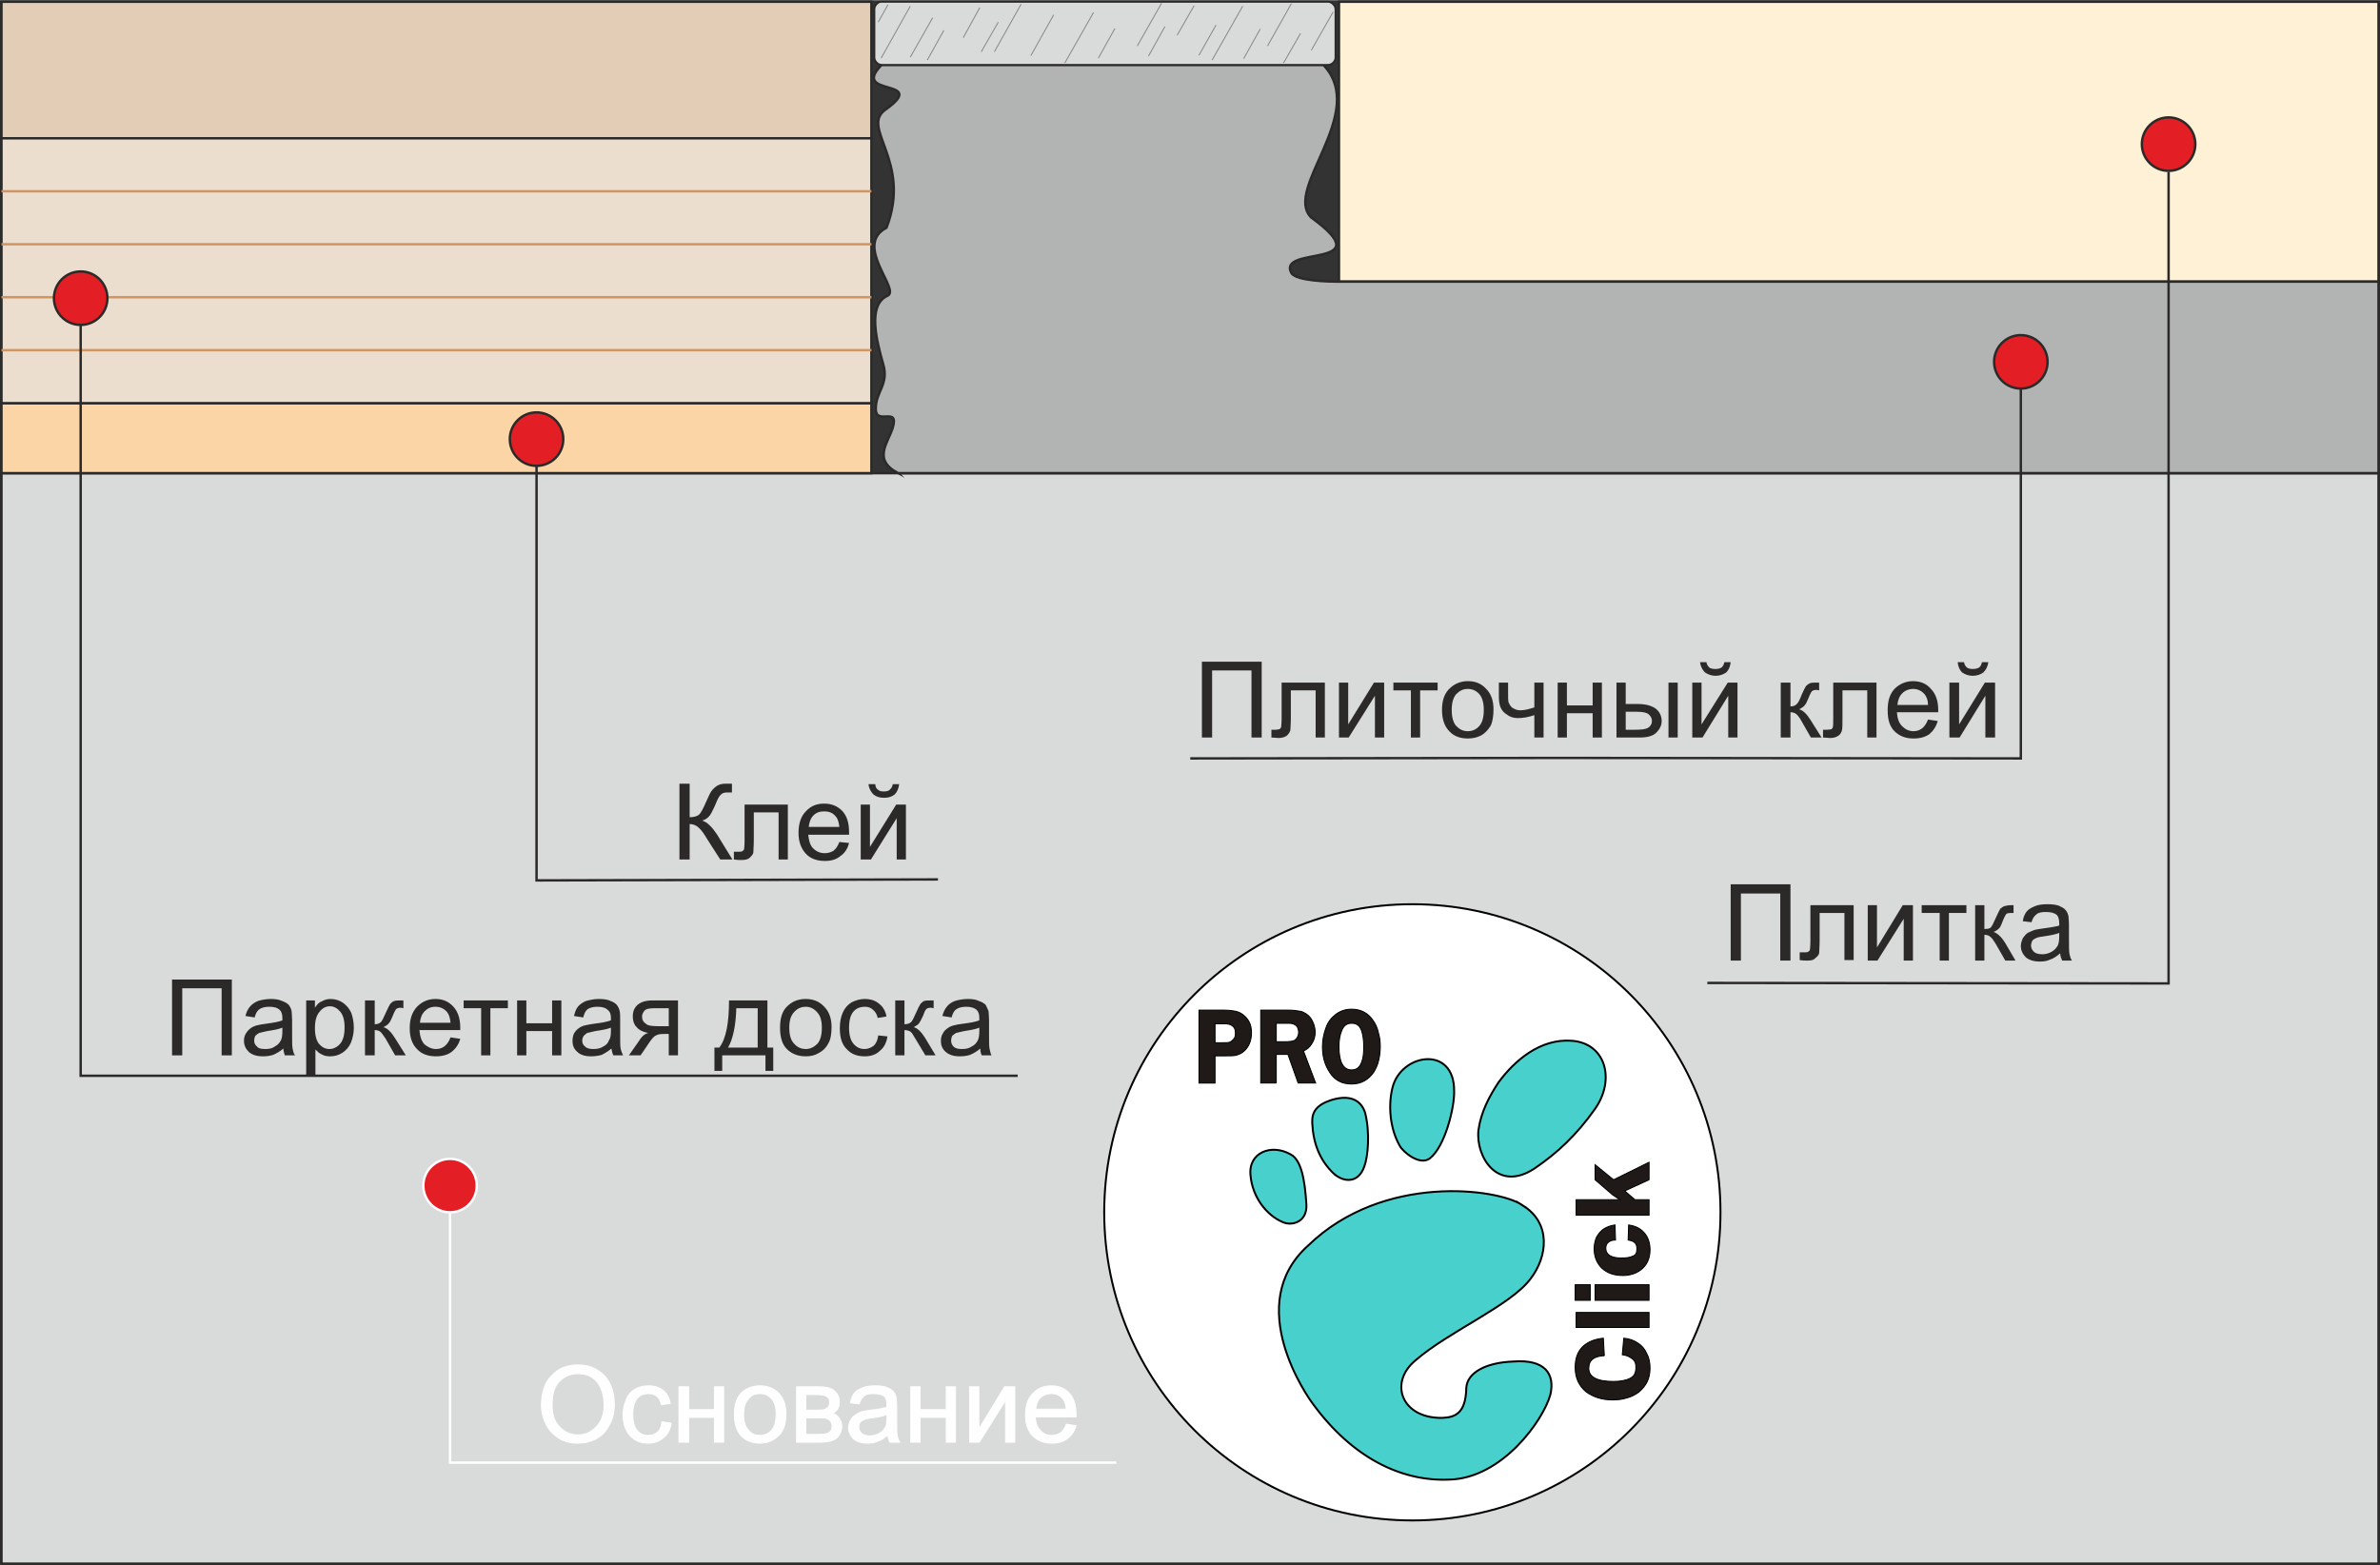 <?xml version="1.0" encoding="UTF-8"?>
<!DOCTYPE svg PUBLIC "-//W3C//DTD SVG 1.1//EN" "http://www.w3.org/Graphics/SVG/1.1/DTD/svg11.dtd">
<!-- Creator: CorelDRAW 2020 (64-Bit) -->
<svg xmlns="http://www.w3.org/2000/svg" xml:space="preserve" width="330px" height="217px" version="1.1" style="shape-rendering:geometricPrecision; text-rendering:geometricPrecision; image-rendering:optimizeQuality; fill-rule:evenodd; clip-rule:evenodd"
viewBox="0 0 48.97 32.19"
 xmlns:xlink="http://www.w3.org/1999/xlink"
 xmlns:xodm="http://www.corel.com/coreldraw/odm/2003">
 <rect x="0" y="0" width="48.97" height="32.19" fill="#333333" stroke="none"/>
 <defs>
  <style type="text/css">
   <![CDATA[
    .str4 {stroke:black;stroke-width:0.02;stroke-miterlimit:22.926}
    .str2 {stroke:#FEFEFE;stroke-width:0.02;stroke-miterlimit:22.926}
    .str7 {stroke:#898989;stroke-width:0.02;stroke-miterlimit:22.926}
    .str0 {stroke:#2B2A29;stroke-width:0.05;stroke-miterlimit:22.926}
    .str5 {stroke:#D19563;stroke-width:0.05;stroke-miterlimit:22.926}
    .str1 {stroke:#FEFEFE;stroke-width:0.05;stroke-miterlimit:22.926}
    .str3 {stroke:black;stroke-width:0.04;stroke-miterlimit:22.926}
    .str6 {stroke:#2B2A29;stroke-width:0.04;stroke-miterlimit:22.926}
    .fil6 {fill:none}
    .fil8 {fill:none;fill-rule:nonzero}
    .fil14 {fill:#D9DADA}
    .fil10 {fill:mediumturquoise}
    .fil2 {fill:#B2B3B3}
    .fil0 {fill:#D9DADA}
    .fil4 {fill:#E31E24}
    .fil12 {fill:#E4CDB6}
    .fil13 {fill:#ECDECF}
    .fil3 {fill:#FCD5A6}
    .fil1 {fill:#FEF1D6}
    .fil9 {fill:white}
    .fil11 {fill:#1F1A17;fill-rule:nonzero}
    .fil5 {fill:#2B2A29;fill-rule:nonzero}
    .fil7 {fill:#FEFEFE;fill-rule:nonzero}
   ]]>
  </style>
 </defs>
 <g id="Слой_x0020_1">
  <polygon class="fil0 str0" points="48.94,9.73 0.03,9.73 0.03,32.17 48.94,32.17 "/>
  <polygon class="fil1 str0" points="27.55,5.79 27.55,0.03 48.94,0.03 48.94,5.79 "/>
  <path class="fil2 str0" d="M18.48 9.73l30.46 0 0 -3.94 -16.07 0 -5.32 0c-0.18,0 -0.88,-0.01 -0.98,-0.18 -0.3,-0.57 1.88,-0.07 0.41,-1.14 -0.59,-0.58 1.19,-2.15 0.25,-3.14l-9.09 0c-0.66,0.67 1,0.26 0.08,0.92 -0.53,0.37 0.55,1.06 0.02,2.43 -0.69,0.36 0.3,1.28 0.02,1.4 -0.42,0.19 -0.22,0.94 -0.09,1.4 0.13,0.43 -0.16,0.57 -0.15,0.94 0.01,0.33 0.48,-0.07 0.35,0.37 -0.09,0.31 -0.43,0.66 0.11,0.94l0 0z"/>
  <polygon class="fil3 str0" points="17.93,9.73 16.08,9.73 0.03,9.73 0.03,8.29 17.93,8.29 "/>
  <circle class="fil4 str0" cx="44.62" cy="2.96" r="0.55"/>
  <polygon class="fil5" points="35.61,18.19 36.84,18.19 36.84,19.76 36.63,19.76 36.63,18.38 35.82,18.38 35.82,19.76 35.61,19.76 "/>
  <path id="1" class="fil5" d="M37.25 18.62l0.89 0 0 1.13 -0.19 0 0 -0.97 -0.51 0 0 0.57c0,0.13 -0.01,0.21 -0.01,0.26 -0.01,0.04 -0.04,0.07 -0.08,0.1 -0.03,0.04 -0.09,0.05 -0.16,0.05 -0.05,0 -0.1,0 -0.16,-0.01l0 -0.16 0.09 0c0.04,0 0.07,0 0.08,-0.01 0.02,-0.01 0.03,-0.02 0.04,-0.04 0,-0.02 0.01,-0.07 0.01,-0.17l0 -0.75z"/>
  <polygon id="2" class="fil5" points="38.43,18.62 38.62,18.62 38.62,19.49 39.15,18.62 39.36,18.62 39.36,19.76 39.17,19.76 39.17,18.9 38.63,19.76 38.43,19.76 "/>
  <polygon id="3" class="fil5" points="39.54,18.62 40.46,18.62 40.46,18.78 40.1,18.78 40.1,19.76 39.91,19.76 39.91,18.78 39.54,18.78 "/>
  <path id="4" class="fil5" d="M40.64 18.62l0.19 0 0 0.49c0.07,0 0.11,-0.01 0.13,-0.03 0.03,-0.03 0.06,-0.1 0.11,-0.21 0.04,-0.09 0.07,-0.15 0.09,-0.18 0.03,-0.02 0.05,-0.04 0.08,-0.05 0.04,-0.01 0.08,-0.02 0.15,-0.02l0.04 0 0 0.16 -0.05 0c-0.05,0 -0.09,0.01 -0.1,0.02 -0.01,0.02 -0.04,0.06 -0.07,0.14 -0.03,0.08 -0.05,0.13 -0.08,0.16 -0.02,0.02 -0.06,0.05 -0.11,0.07 0.08,0.03 0.16,0.1 0.24,0.23l0.21 0.36 -0.21 0 -0.2 -0.35c-0.05,-0.08 -0.08,-0.12 -0.11,-0.14 -0.03,-0.03 -0.07,-0.04 -0.12,-0.04l0 0.53 -0.19 0 0 -1.14z"/>
  <path id="5" class="fil5" d="M42.39 19.61c-0.07,0.06 -0.14,0.11 -0.21,0.13 -0.06,0.03 -0.13,0.04 -0.21,0.04 -0.12,0 -0.22,-0.03 -0.29,-0.09 -0.06,-0.06 -0.1,-0.14 -0.1,-0.23 0,-0.06 0.02,-0.11 0.04,-0.16 0.03,-0.04 0.06,-0.08 0.1,-0.11 0.04,-0.02 0.09,-0.04 0.14,-0.06 0.04,-0.01 0.09,-0.02 0.17,-0.03 0.15,-0.02 0.27,-0.04 0.34,-0.06 0,-0.03 0,-0.05 0,-0.05 0,-0.08 -0.02,-0.14 -0.05,-0.17 -0.05,-0.04 -0.12,-0.06 -0.22,-0.06 -0.09,0 -0.16,0.01 -0.2,0.05 -0.04,0.03 -0.08,0.08 -0.1,0.16l-0.18 -0.02c0.01,-0.08 0.04,-0.15 0.08,-0.2 0.04,-0.05 0.1,-0.08 0.17,-0.11 0.07,-0.03 0.16,-0.04 0.26,-0.04 0.09,0 0.17,0.01 0.23,0.03 0.06,0.03 0.11,0.05 0.14,0.09 0.03,0.03 0.05,0.08 0.06,0.13 0,0.03 0.01,0.09 0.01,0.18l0 0.25c0,0.18 0,0.29 0.01,0.34 0.01,0.05 0.02,0.09 0.05,0.14l-0.2 0c-0.02,-0.05 -0.04,-0.09 -0.04,-0.15zm-0.02 -0.42c-0.07,0.03 -0.17,0.05 -0.31,0.07 -0.08,0.01 -0.14,0.02 -0.17,0.04 -0.03,0.01 -0.06,0.03 -0.08,0.06 -0.01,0.03 -0.02,0.06 -0.02,0.09 0,0.05 0.02,0.09 0.06,0.13 0.03,0.03 0.09,0.05 0.17,0.05 0.07,0 0.14,-0.02 0.19,-0.05 0.06,-0.03 0.1,-0.08 0.13,-0.13 0.02,-0.04 0.03,-0.11 0.03,-0.19l0 -0.07z"/>
  <polyline class="fil6 str0" points="11.04,9.58 11.04,18.11 19.3,18.09 "/>
  <path class="fil5" d="M13.98 16.12l0.21 0 0 0.69c0.09,0 0.16,-0.02 0.2,-0.06 0.03,-0.03 0.08,-0.12 0.14,-0.26 0.05,-0.11 0.08,-0.18 0.11,-0.22 0.03,-0.04 0.07,-0.08 0.12,-0.11 0.05,-0.03 0.11,-0.04 0.17,-0.04 0.08,0 0.12,0 0.13,0l0 0.18c-0.01,0 -0.02,0 -0.04,0 -0.03,0 -0.04,0 -0.05,0 -0.06,0 -0.11,0.01 -0.14,0.05 -0.04,0.03 -0.07,0.1 -0.11,0.2 -0.06,0.13 -0.1,0.22 -0.14,0.25 -0.03,0.04 -0.08,0.06 -0.13,0.08 0.1,0.03 0.2,0.13 0.3,0.28l0.32 0.52 -0.25 0 -0.27 -0.42c-0.07,-0.12 -0.13,-0.2 -0.18,-0.24 -0.04,-0.04 -0.11,-0.07 -0.18,-0.07l0 0.73 -0.21 0 0 -1.56z"/>
  <path id="1" class="fil5" d="M15.32 16.55l0.89 0 0 1.13 -0.19 0 0 -0.97 -0.51 0 0 0.56c0,0.14 -0.01,0.22 -0.01,0.27 -0.01,0.04 -0.04,0.07 -0.07,0.1 -0.04,0.04 -0.1,0.05 -0.17,0.05 -0.05,0 -0.1,0 -0.16,-0.01l0 -0.16 0.09 0c0.04,0 0.07,0 0.08,-0.01 0.02,-0.01 0.03,-0.02 0.04,-0.04 0,-0.02 0.01,-0.07 0.01,-0.17l0 -0.75z"/>
  <path id="2" class="fil5" d="M17.27 17.32l0.2 0.02c-0.03,0.12 -0.09,0.21 -0.18,0.27 -0.08,0.07 -0.19,0.1 -0.32,0.1 -0.16,0 -0.3,-0.05 -0.39,-0.15 -0.1,-0.11 -0.15,-0.25 -0.15,-0.43 0,-0.19 0.05,-0.34 0.15,-0.44 0.1,-0.11 0.22,-0.16 0.38,-0.16 0.15,0 0.27,0.05 0.37,0.15 0.1,0.11 0.14,0.25 0.14,0.44 0,0.01 0,0.03 0,0.05l-0.84 0c0.01,0.12 0.04,0.22 0.1,0.28 0.07,0.07 0.15,0.1 0.24,0.1 0.07,0 0.13,-0.02 0.18,-0.05 0.05,-0.04 0.09,-0.1 0.12,-0.18zm-0.63 -0.31l0.63 0c-0.01,-0.09 -0.03,-0.17 -0.07,-0.21 -0.06,-0.08 -0.14,-0.11 -0.24,-0.11 -0.09,0 -0.16,0.02 -0.22,0.08 -0.06,0.06 -0.09,0.14 -0.1,0.24z"/>
  <path id="3" class="fil5" d="M17.71 16.55l0.19 0 0 0.87 0.54 -0.87 0.2 0 0 1.13 -0.19 0 0 -0.85 -0.53 0.85 -0.21 0 0 -1.13zm0.66 -0.42l0.13 0c-0.01,0.09 -0.04,0.16 -0.09,0.21 -0.06,0.05 -0.13,0.07 -0.22,0.07 -0.09,0 -0.16,-0.02 -0.22,-0.07 -0.05,-0.05 -0.09,-0.12 -0.1,-0.21l0.14 0c0,0.05 0.02,0.09 0.05,0.11 0.03,0.03 0.07,0.04 0.12,0.04 0.06,0 0.11,-0.01 0.13,-0.04 0.03,-0.02 0.05,-0.06 0.06,-0.11z"/>
  <circle class="fil4 str1" cx="9.26" cy="24.39" r="0.55"/>
  <path class="fil7" d="M11.14 28.91c0,-0.26 0.07,-0.47 0.21,-0.61 0.14,-0.15 0.32,-0.22 0.54,-0.22 0.15,0 0.28,0.03 0.39,0.1 0.12,0.07 0.21,0.16 0.27,0.29 0.06,0.12 0.09,0.26 0.09,0.42 0,0.16 -0.03,0.3 -0.1,0.42 -0.06,0.13 -0.15,0.22 -0.27,0.29 -0.12,0.06 -0.24,0.09 -0.38,0.09 -0.15,0 -0.28,-0.03 -0.39,-0.1 -0.12,-0.08 -0.21,-0.17 -0.27,-0.3 -0.06,-0.12 -0.09,-0.25 -0.09,-0.38zm0.22 0c0,0.19 0.05,0.34 0.15,0.44 0.1,0.11 0.23,0.17 0.38,0.17 0.16,0 0.28,-0.06 0.38,-0.17 0.11,-0.11 0.16,-0.26 0.16,-0.46 0,-0.13 -0.03,-0.24 -0.07,-0.34 -0.04,-0.09 -0.1,-0.16 -0.19,-0.22 -0.08,-0.05 -0.17,-0.07 -0.28,-0.07 -0.14,0 -0.27,0.05 -0.37,0.15 -0.11,0.1 -0.16,0.26 -0.16,0.5z"/>
  <path id="1" class="fil7" d="M13.62 29.25l0.19 0.03c-0.02,0.13 -0.07,0.23 -0.16,0.3 -0.08,0.07 -0.19,0.11 -0.31,0.11 -0.16,0 -0.28,-0.05 -0.37,-0.15 -0.1,-0.1 -0.15,-0.25 -0.15,-0.44 0,-0.12 0.03,-0.22 0.07,-0.32 0.04,-0.09 0.1,-0.16 0.18,-0.2 0.08,-0.05 0.17,-0.07 0.27,-0.07 0.12,0 0.22,0.03 0.3,0.09 0.08,0.06 0.13,0.15 0.15,0.27l-0.18 0.03c-0.02,-0.08 -0.05,-0.14 -0.1,-0.18 -0.04,-0.03 -0.1,-0.05 -0.16,-0.05 -0.1,0 -0.18,0.03 -0.24,0.1 -0.06,0.07 -0.09,0.18 -0.09,0.33 0,0.15 0.03,0.26 0.09,0.33 0.06,0.07 0.13,0.1 0.23,0.1 0.07,0 0.14,-0.02 0.19,-0.07 0.05,-0.04 0.08,-0.11 0.09,-0.21z"/>
  <polygon id="2" class="fil7" points="13.97,28.53 14.17,28.53 14.17,29 14.7,29 14.7,28.53 14.89,28.53 14.89,29.67 14.7,29.67 14.7,29.16 14.17,29.16 14.17,29.67 13.97,29.67 "/>
  <path id="3" class="fil7" d="M15.11 29.1c0,-0.21 0.05,-0.36 0.17,-0.47 0.1,-0.08 0.22,-0.12 0.36,-0.12 0.15,0 0.28,0.05 0.38,0.15 0.1,0.1 0.15,0.24 0.15,0.42 0,0.15 -0.02,0.26 -0.07,0.35 -0.04,0.08 -0.11,0.14 -0.19,0.19 -0.08,0.05 -0.17,0.07 -0.27,0.07 -0.16,0 -0.29,-0.05 -0.39,-0.15 -0.09,-0.1 -0.14,-0.25 -0.14,-0.44zm0.19 0c0,0.14 0.03,0.25 0.1,0.32 0.06,0.08 0.14,0.11 0.24,0.11 0.09,0 0.17,-0.03 0.24,-0.11 0.06,-0.07 0.09,-0.18 0.09,-0.33 0,-0.14 -0.03,-0.24 -0.09,-0.31 -0.07,-0.08 -0.15,-0.11 -0.24,-0.11 -0.1,0 -0.18,0.03 -0.24,0.11 -0.07,0.07 -0.1,0.18 -0.1,0.32z"/>
  <path id="4" class="fil7" d="M16.39 28.53l0.44 0c0.11,0 0.19,0.01 0.25,0.03 0.05,0.02 0.09,0.05 0.13,0.1 0.04,0.05 0.06,0.11 0.06,0.17 0,0.06 -0.01,0.11 -0.03,0.15 -0.03,0.04 -0.06,0.07 -0.1,0.1 0.05,0.01 0.09,0.05 0.13,0.1 0.03,0.05 0.05,0.1 0.05,0.17 -0.01,0.11 -0.05,0.19 -0.11,0.24 -0.07,0.05 -0.18,0.08 -0.31,0.08l-0.51 0 0 -1.14zm0.19 0.48l0.21 0c0.08,0 0.14,0 0.17,-0.01 0.03,-0.01 0.05,-0.03 0.08,-0.05 0.02,-0.03 0.03,-0.06 0.03,-0.1 0,-0.06 -0.02,-0.1 -0.06,-0.12 -0.04,-0.03 -0.11,-0.04 -0.22,-0.04l-0.21 0 0 0.32zm0 0.5l0.26 0c0.11,0 0.18,-0.01 0.22,-0.04 0.04,-0.02 0.06,-0.07 0.06,-0.13 0,-0.04 -0.01,-0.07 -0.03,-0.1 -0.02,-0.03 -0.06,-0.05 -0.09,-0.06 -0.04,-0.01 -0.1,-0.01 -0.18,-0.01l-0.24 0 0 0.34z"/>
  <path id="5" class="fil7" d="M18.27 29.52c-0.07,0.06 -0.14,0.11 -0.21,0.13 -0.06,0.03 -0.13,0.04 -0.21,0.04 -0.12,0 -0.22,-0.03 -0.29,-0.09 -0.06,-0.06 -0.1,-0.14 -0.1,-0.23 0,-0.06 0.02,-0.11 0.04,-0.15 0.03,-0.05 0.06,-0.09 0.1,-0.11 0.04,-0.03 0.09,-0.05 0.14,-0.07 0.04,-0.01 0.09,-0.02 0.17,-0.03 0.15,-0.01 0.27,-0.04 0.34,-0.06 0,-0.03 0,-0.05 0,-0.05 0,-0.08 -0.02,-0.13 -0.05,-0.17 -0.05,-0.04 -0.12,-0.06 -0.22,-0.06 -0.09,0 -0.16,0.01 -0.2,0.05 -0.04,0.03 -0.08,0.08 -0.1,0.16l-0.18 -0.02c0.01,-0.08 0.04,-0.15 0.08,-0.2 0.04,-0.05 0.1,-0.08 0.17,-0.11 0.07,-0.03 0.16,-0.04 0.26,-0.04 0.09,0 0.17,0.01 0.23,0.03 0.06,0.03 0.11,0.05 0.14,0.09 0.03,0.03 0.05,0.08 0.06,0.13 0,0.03 0.01,0.09 0.01,0.18l0 0.25c0,0.18 0,0.29 0.01,0.34 0.01,0.05 0.02,0.09 0.05,0.14l-0.2 0c-0.02,-0.04 -0.04,-0.09 -0.04,-0.15zm-0.02 -0.42c-0.07,0.03 -0.17,0.05 -0.31,0.07 -0.08,0.01 -0.14,0.02 -0.17,0.04 -0.03,0.01 -0.06,0.03 -0.08,0.06 -0.01,0.03 -0.02,0.06 -0.02,0.09 0,0.05 0.02,0.09 0.06,0.13 0.03,0.03 0.09,0.05 0.17,0.05 0.07,0 0.14,-0.02 0.19,-0.05 0.06,-0.03 0.1,-0.08 0.13,-0.13 0.02,-0.04 0.03,-0.11 0.03,-0.19l0 -0.07z"/>
  <polygon id="6" class="fil7" points="18.74,28.53 18.93,28.53 18.93,29 19.47,29 19.47,28.53 19.66,28.53 19.66,29.67 19.47,29.67 19.47,29.16 18.93,29.16 18.93,29.67 18.74,29.67 "/>
  <polygon id="7" class="fil7" points="19.95,28.53 20.14,28.53 20.14,29.4 20.67,28.53 20.88,28.53 20.88,29.67 20.69,29.67 20.69,28.81 20.15,29.67 19.95,29.67 "/>
  <path id="8" class="fil7" d="M21.94 29.3l0.2 0.03c-0.03,0.11 -0.09,0.2 -0.17,0.26 -0.09,0.07 -0.2,0.1 -0.33,0.1 -0.16,0 -0.29,-0.05 -0.39,-0.15 -0.1,-0.1 -0.15,-0.25 -0.15,-0.43 0,-0.19 0.05,-0.34 0.15,-0.44 0.1,-0.11 0.23,-0.16 0.38,-0.16 0.15,0 0.28,0.05 0.37,0.15 0.1,0.11 0.14,0.25 0.14,0.44 0,0.01 0,0.03 0,0.05l-0.84 0c0.01,0.12 0.04,0.22 0.11,0.28 0.06,0.07 0.14,0.1 0.23,0.1 0.07,0 0.13,-0.02 0.18,-0.05 0.05,-0.04 0.09,-0.1 0.12,-0.18zm-0.63 -0.31l0.63 0c-0.01,-0.09 -0.03,-0.17 -0.07,-0.21 -0.06,-0.08 -0.14,-0.11 -0.24,-0.11 -0.09,0 -0.16,0.03 -0.22,0.08 -0.06,0.06 -0.09,0.14 -0.1,0.24z"/>
  <path id="9" class="fil8 str2" d="M11.14 28.91c0,-0.26 0.07,-0.47 0.21,-0.61 0.14,-0.15 0.32,-0.22 0.54,-0.22 0.15,0 0.28,0.03 0.39,0.1 0.12,0.07 0.21,0.16 0.27,0.29 0.06,0.12 0.09,0.26 0.09,0.42 0,0.16 -0.03,0.3 -0.1,0.42 -0.06,0.13 -0.15,0.22 -0.27,0.29 -0.12,0.06 -0.24,0.09 -0.38,0.09 -0.15,0 -0.28,-0.03 -0.39,-0.1 -0.12,-0.08 -0.21,-0.17 -0.27,-0.3 -0.06,-0.12 -0.09,-0.25 -0.09,-0.38zm0.22 0c0,0.19 0.05,0.34 0.15,0.44 0.1,0.11 0.23,0.17 0.38,0.17 0.16,0 0.28,-0.06 0.38,-0.17 0.11,-0.11 0.16,-0.26 0.16,-0.46 0,-0.13 -0.03,-0.24 -0.07,-0.34 -0.04,-0.09 -0.1,-0.16 -0.19,-0.22 -0.08,-0.05 -0.17,-0.07 -0.28,-0.07 -0.14,0 -0.27,0.05 -0.37,0.15 -0.11,0.1 -0.16,0.26 -0.16,0.5z"/>
  <path id="10" class="fil8 str2" d="M13.62 29.25l0.19 0.03c-0.02,0.13 -0.07,0.23 -0.16,0.3 -0.08,0.07 -0.19,0.11 -0.31,0.11 -0.16,0 -0.28,-0.05 -0.37,-0.15 -0.1,-0.1 -0.15,-0.25 -0.15,-0.44 0,-0.12 0.03,-0.22 0.07,-0.32 0.04,-0.09 0.1,-0.16 0.18,-0.2 0.08,-0.05 0.17,-0.07 0.27,-0.07 0.12,0 0.22,0.03 0.3,0.09 0.08,0.06 0.13,0.15 0.15,0.27l-0.18 0.03c-0.02,-0.08 -0.05,-0.14 -0.1,-0.18 -0.04,-0.03 -0.1,-0.05 -0.16,-0.05 -0.1,0 -0.18,0.03 -0.24,0.1 -0.06,0.07 -0.09,0.18 -0.09,0.33 0,0.15 0.03,0.26 0.09,0.33 0.06,0.07 0.13,0.1 0.23,0.1 0.07,0 0.14,-0.02 0.19,-0.07 0.05,-0.04 0.08,-0.11 0.09,-0.21z"/>
  <polygon id="11" class="fil8 str2" points="13.97,28.53 14.17,28.53 14.17,29 14.7,29 14.7,28.53 14.89,28.53 14.89,29.67 14.7,29.67 14.7,29.16 14.17,29.16 14.17,29.67 13.97,29.67 "/>
  <path id="12" class="fil8 str2" d="M15.11 29.1c0,-0.21 0.05,-0.36 0.17,-0.47 0.1,-0.08 0.22,-0.12 0.36,-0.12 0.15,0 0.28,0.05 0.38,0.15 0.1,0.1 0.15,0.24 0.15,0.42 0,0.15 -0.02,0.26 -0.07,0.35 -0.04,0.08 -0.11,0.14 -0.19,0.19 -0.08,0.05 -0.17,0.07 -0.27,0.07 -0.16,0 -0.29,-0.05 -0.39,-0.15 -0.09,-0.1 -0.14,-0.25 -0.14,-0.44zm0.19 0c0,0.14 0.03,0.25 0.1,0.32 0.06,0.08 0.14,0.11 0.24,0.11 0.09,0 0.17,-0.03 0.24,-0.11 0.06,-0.07 0.09,-0.18 0.09,-0.33 0,-0.14 -0.03,-0.24 -0.09,-0.31 -0.07,-0.08 -0.15,-0.11 -0.24,-0.11 -0.1,0 -0.18,0.03 -0.24,0.11 -0.07,0.07 -0.1,0.18 -0.1,0.32z"/>
  <path id="13" class="fil8 str2" d="M16.39 28.53l0.44 0c0.11,0 0.19,0.01 0.25,0.03 0.05,0.02 0.09,0.05 0.13,0.1 0.04,0.05 0.06,0.11 0.06,0.17 0,0.06 -0.01,0.11 -0.03,0.15 -0.03,0.04 -0.06,0.07 -0.1,0.1 0.05,0.01 0.09,0.05 0.13,0.1 0.03,0.05 0.05,0.1 0.05,0.17 -0.01,0.11 -0.05,0.19 -0.11,0.24 -0.07,0.05 -0.18,0.08 -0.31,0.08l-0.51 0 0 -1.14zm0.19 0.48l0.21 0c0.08,0 0.14,0 0.17,-0.01 0.03,-0.01 0.05,-0.03 0.08,-0.05 0.02,-0.03 0.03,-0.06 0.03,-0.1 0,-0.06 -0.02,-0.1 -0.06,-0.12 -0.04,-0.03 -0.11,-0.04 -0.22,-0.04l-0.21 0 0 0.32zm0 0.5l0.26 0c0.11,0 0.18,-0.01 0.22,-0.04 0.04,-0.02 0.06,-0.07 0.06,-0.13 0,-0.04 -0.01,-0.07 -0.03,-0.1 -0.02,-0.03 -0.06,-0.05 -0.09,-0.06 -0.04,-0.01 -0.1,-0.01 -0.18,-0.01l-0.24 0 0 0.34z"/>
  <path id="14" class="fil8 str2" d="M18.27 29.52c-0.07,0.06 -0.14,0.11 -0.21,0.13 -0.06,0.03 -0.13,0.04 -0.21,0.04 -0.12,0 -0.22,-0.03 -0.29,-0.09 -0.06,-0.06 -0.1,-0.14 -0.1,-0.23 0,-0.06 0.02,-0.11 0.04,-0.15 0.03,-0.05 0.06,-0.09 0.1,-0.11 0.04,-0.03 0.09,-0.05 0.14,-0.07 0.04,-0.01 0.09,-0.02 0.17,-0.03 0.15,-0.01 0.27,-0.04 0.34,-0.06 0,-0.03 0,-0.05 0,-0.05 0,-0.08 -0.02,-0.13 -0.05,-0.17 -0.05,-0.04 -0.12,-0.06 -0.22,-0.06 -0.09,0 -0.16,0.01 -0.2,0.05 -0.04,0.03 -0.08,0.08 -0.1,0.16l-0.18 -0.02c0.01,-0.08 0.04,-0.15 0.08,-0.2 0.04,-0.05 0.1,-0.08 0.17,-0.11 0.07,-0.03 0.16,-0.04 0.26,-0.04 0.09,0 0.17,0.01 0.23,0.03 0.06,0.03 0.11,0.05 0.14,0.09 0.03,0.03 0.05,0.08 0.06,0.13 0,0.03 0.01,0.09 0.01,0.18l0 0.25c0,0.18 0,0.29 0.01,0.34 0.01,0.05 0.02,0.09 0.05,0.14l-0.2 0c-0.02,-0.04 -0.04,-0.09 -0.04,-0.15zm-0.02 -0.42c-0.07,0.03 -0.17,0.05 -0.31,0.07 -0.08,0.01 -0.14,0.02 -0.17,0.04 -0.03,0.01 -0.06,0.03 -0.08,0.06 -0.01,0.03 -0.02,0.06 -0.02,0.09 0,0.05 0.02,0.09 0.06,0.13 0.03,0.03 0.09,0.05 0.17,0.05 0.07,0 0.14,-0.02 0.19,-0.05 0.06,-0.03 0.1,-0.08 0.13,-0.13 0.02,-0.04 0.03,-0.11 0.03,-0.19l0 -0.07z"/>
  <polygon id="15" class="fil8 str2" points="18.74,28.53 18.93,28.53 18.93,29 19.47,29 19.47,28.53 19.66,28.53 19.66,29.67 19.47,29.67 19.47,29.16 18.93,29.16 18.93,29.67 18.74,29.67 "/>
  <polygon id="16" class="fil8 str2" points="19.95,28.53 20.14,28.53 20.14,29.4 20.67,28.53 20.88,28.53 20.88,29.67 20.69,29.67 20.69,28.81 20.15,29.67 19.95,29.67 "/>
  <path id="17" class="fil8 str2" d="M21.94 29.3l0.2 0.03c-0.03,0.11 -0.09,0.2 -0.17,0.26 -0.09,0.07 -0.2,0.1 -0.33,0.1 -0.16,0 -0.29,-0.05 -0.39,-0.15 -0.1,-0.1 -0.15,-0.25 -0.15,-0.43 0,-0.19 0.05,-0.34 0.15,-0.44 0.1,-0.11 0.23,-0.16 0.38,-0.16 0.15,0 0.28,0.05 0.37,0.15 0.1,0.11 0.14,0.25 0.14,0.44 0,0.01 0,0.03 0,0.05l-0.84 0c0.01,0.12 0.04,0.22 0.11,0.28 0.06,0.07 0.14,0.1 0.23,0.1 0.07,0 0.13,-0.02 0.18,-0.05 0.05,-0.04 0.09,-0.1 0.12,-0.18zm-0.63 -0.31l0.63 0c-0.01,-0.09 -0.03,-0.17 -0.07,-0.21 -0.06,-0.08 -0.14,-0.11 -0.24,-0.11 -0.09,0 -0.16,0.03 -0.22,0.08 -0.06,0.06 -0.09,0.14 -0.1,0.24z"/>
  <polyline class="fil6 str1" points="22.97,30.09 9.26,30.09 9.26,24.94 "/>
  <polyline class="fil6 str0" points="44.62,3.53 44.62,20.23 35.13,20.22 "/>
  <polygon class="fil5" points="3.54,20.15 4.77,20.15 4.77,21.71 4.56,21.71 4.56,20.33 3.75,20.33 3.75,21.71 3.54,21.71 "/>
  <path id="1" class="fil5" d="M5.83 21.57c-0.07,0.06 -0.14,0.1 -0.21,0.13 -0.06,0.02 -0.13,0.03 -0.21,0.03 -0.13,0 -0.22,-0.03 -0.29,-0.09 -0.06,-0.06 -0.1,-0.13 -0.1,-0.23 0,-0.05 0.01,-0.11 0.04,-0.15 0.03,-0.05 0.06,-0.08 0.1,-0.11 0.04,-0.03 0.09,-0.05 0.14,-0.06 0.04,-0.01 0.09,-0.02 0.17,-0.03 0.15,-0.02 0.27,-0.04 0.34,-0.07 0,-0.02 0,-0.04 0,-0.05 0,-0.08 -0.02,-0.13 -0.05,-0.16 -0.05,-0.05 -0.12,-0.07 -0.22,-0.07 -0.09,0 -0.16,0.02 -0.2,0.05 -0.05,0.03 -0.08,0.09 -0.1,0.17l-0.19 -0.03c0.02,-0.08 0.05,-0.14 0.09,-0.19 0.04,-0.05 0.1,-0.09 0.17,-0.12 0.07,-0.02 0.16,-0.04 0.26,-0.04 0.09,0 0.17,0.01 0.23,0.04 0.06,0.02 0.11,0.05 0.14,0.08 0.03,0.04 0.05,0.08 0.06,0.13 0,0.04 0.01,0.1 0.01,0.18l0 0.26c0,0.17 0,0.29 0.01,0.33 0.01,0.05 0.02,0.1 0.05,0.14l-0.21 0c-0.01,-0.04 -0.03,-0.09 -0.03,-0.14zm-0.02 -0.43c-0.07,0.03 -0.17,0.05 -0.31,0.07 -0.08,0.02 -0.14,0.03 -0.17,0.04 -0.03,0.02 -0.06,0.04 -0.08,0.06 -0.01,0.03 -0.02,0.06 -0.02,0.1 0,0.05 0.02,0.09 0.06,0.12 0.03,0.04 0.09,0.05 0.17,0.05 0.07,0 0.14,-0.01 0.19,-0.05 0.06,-0.03 0.1,-0.07 0.13,-0.13 0.02,-0.04 0.03,-0.1 0.03,-0.19l0 -0.07z"/>
  <path id="2" class="fil5" d="M6.3 22.14l0 -1.56 0.18 0 0 0.15c0.04,-0.06 0.08,-0.11 0.14,-0.13 0.05,-0.03 0.11,-0.05 0.18,-0.05 0.1,0 0.19,0.03 0.26,0.08 0.07,0.05 0.13,0.12 0.17,0.21 0.03,0.09 0.05,0.19 0.05,0.3 0,0.11 -0.02,0.21 -0.06,0.31 -0.04,0.09 -0.1,0.16 -0.18,0.21 -0.08,0.05 -0.16,0.07 -0.25,0.07 -0.06,0 -0.12,-0.01 -0.17,-0.04 -0.05,-0.02 -0.09,-0.06 -0.13,-0.1l0 0.55 -0.19 0zm0.18 -0.99c0,0.15 0.03,0.25 0.08,0.32 0.06,0.07 0.13,0.11 0.22,0.11 0.08,0 0.16,-0.04 0.22,-0.11 0.06,-0.07 0.09,-0.18 0.09,-0.34 0,-0.14 -0.03,-0.25 -0.09,-0.32 -0.06,-0.07 -0.13,-0.11 -0.21,-0.11 -0.09,0 -0.16,0.04 -0.22,0.12 -0.06,0.07 -0.09,0.18 -0.09,0.33z"/>
  <path id="3" class="fil5" d="M7.51 20.58l0.2 0 0 0.49c0.06,0 0.1,-0.02 0.12,-0.04 0.03,-0.02 0.06,-0.09 0.11,-0.2 0.04,-0.09 0.07,-0.15 0.09,-0.18 0.03,-0.03 0.05,-0.05 0.09,-0.06 0.03,-0.01 0.08,-0.01 0.14,-0.01l0.04 0 0 0.16 -0.05 -0.01c-0.05,0 -0.08,0.01 -0.1,0.03 -0.01,0.01 -0.04,0.06 -0.07,0.14 -0.03,0.07 -0.05,0.12 -0.08,0.15 -0.02,0.03 -0.06,0.05 -0.11,0.08 0.08,0.02 0.16,0.1 0.24,0.23l0.22 0.35 -0.22 0 -0.2 -0.35c-0.05,-0.07 -0.08,-0.12 -0.11,-0.14 -0.03,-0.02 -0.07,-0.03 -0.11,-0.03l0 0.52 -0.2 0 0 -1.13z"/>
  <path id="4" class="fil5" d="M9.27 21.34l0.2 0.03c-0.03,0.11 -0.09,0.2 -0.18,0.27 -0.08,0.06 -0.19,0.09 -0.32,0.09 -0.17,0 -0.3,-0.05 -0.39,-0.15 -0.1,-0.1 -0.15,-0.24 -0.15,-0.43 0,-0.19 0.05,-0.33 0.15,-0.44 0.1,-0.1 0.22,-0.16 0.38,-0.16 0.15,0 0.27,0.05 0.37,0.16 0.09,0.1 0.14,0.24 0.14,0.43 0,0.01 0,0.03 0,0.05l-0.84 0c0.01,0.13 0.04,0.22 0.1,0.29 0.07,0.06 0.15,0.1 0.24,0.1 0.07,0 0.13,-0.02 0.18,-0.06 0.05,-0.04 0.09,-0.1 0.12,-0.18zm-0.63 -0.3l0.63 0c-0.01,-0.1 -0.03,-0.17 -0.07,-0.22 -0.06,-0.07 -0.14,-0.11 -0.24,-0.11 -0.09,0 -0.16,0.03 -0.22,0.09 -0.06,0.06 -0.09,0.14 -0.1,0.24z"/>
  <polygon id="5" class="fil5" points="9.54,20.58 10.45,20.58 10.45,20.74 10.09,20.74 10.09,21.71 9.9,21.71 9.9,20.74 9.54,20.74 "/>
  <polygon id="6" class="fil5" points="10.64,20.58 10.83,20.58 10.83,21.05 11.36,21.05 11.36,20.58 11.55,20.58 11.55,21.71 11.36,21.71 11.36,21.21 10.83,21.21 10.83,21.71 10.64,21.71 "/>
  <path id="7" class="fil5" d="M12.58 21.57c-0.07,0.06 -0.14,0.1 -0.2,0.13 -0.07,0.02 -0.14,0.03 -0.22,0.03 -0.12,0 -0.22,-0.03 -0.28,-0.09 -0.07,-0.06 -0.1,-0.13 -0.1,-0.23 0,-0.05 0.01,-0.11 0.03,-0.15 0.03,-0.05 0.06,-0.08 0.1,-0.11 0.04,-0.03 0.09,-0.05 0.14,-0.06 0.04,-0.01 0.1,-0.02 0.17,-0.03 0.16,-0.02 0.27,-0.04 0.35,-0.07 0,-0.02 0,-0.04 0,-0.05 0,-0.08 -0.02,-0.13 -0.06,-0.16 -0.05,-0.05 -0.12,-0.07 -0.22,-0.07 -0.09,0 -0.15,0.02 -0.2,0.05 -0.04,0.03 -0.07,0.09 -0.09,0.17l-0.19 -0.03c0.02,-0.08 0.04,-0.14 0.08,-0.19 0.04,-0.05 0.1,-0.09 0.17,-0.12 0.08,-0.02 0.16,-0.04 0.26,-0.04 0.1,0 0.18,0.01 0.24,0.04 0.06,0.02 0.1,0.05 0.13,0.08 0.03,0.04 0.05,0.08 0.06,0.13 0.01,0.04 0.01,0.1 0.01,0.18l0 0.26c0,0.17 0,0.29 0.01,0.33 0.01,0.05 0.03,0.1 0.05,0.14l-0.2 0c-0.02,-0.04 -0.03,-0.09 -0.04,-0.14zm-0.01 -0.43c-0.07,0.03 -0.18,0.05 -0.32,0.07 -0.08,0.02 -0.13,0.03 -0.17,0.04 -0.03,0.02 -0.05,0.04 -0.07,0.06 -0.02,0.03 -0.03,0.06 -0.03,0.1 0,0.05 0.02,0.09 0.06,0.12 0.04,0.04 0.1,0.05 0.17,0.05 0.07,0 0.14,-0.01 0.2,-0.05 0.06,-0.03 0.1,-0.07 0.12,-0.13 0.03,-0.04 0.04,-0.1 0.04,-0.19l0 -0.07z"/>
  <path id="8" class="fil5" d="M13.95 20.58l0 1.13 -0.19 0 0 -0.44 -0.11 0c-0.07,0 -0.12,0.01 -0.15,0.03 -0.04,0.01 -0.09,0.07 -0.15,0.16l-0.17 0.25 -0.24 0 0.21 -0.3c0.06,-0.1 0.13,-0.15 0.19,-0.16 -0.11,-0.02 -0.19,-0.06 -0.24,-0.12 -0.06,-0.06 -0.08,-0.14 -0.08,-0.22 0,-0.1 0.03,-0.18 0.1,-0.24 0.07,-0.06 0.17,-0.09 0.3,-0.09l0.53 0zm-0.19 0.16l-0.28 0c-0.11,0 -0.18,0.01 -0.22,0.05 -0.03,0.04 -0.05,0.08 -0.05,0.12 0,0.07 0.03,0.12 0.08,0.15 0.04,0.04 0.13,0.05 0.25,0.05l0.22 0 0 -0.37z"/>
  <path id="9" class="fil5" d="M15 20.58l0.79 0 0 0.97 0.12 0 0 0.48 -0.16 0 0 -0.32 -0.89 0 0 0.32 -0.16 0 0 -0.48 0.1 0c0.14,-0.18 0.2,-0.51 0.2,-0.97zm0.15 0.16c-0.01,0.36 -0.07,0.64 -0.17,0.81l0.61 0 0 -0.81 -0.44 0z"/>
  <path id="10" class="fil5" d="M16.05 21.14c0,-0.21 0.05,-0.36 0.17,-0.46 0.1,-0.09 0.22,-0.13 0.36,-0.13 0.15,0 0.28,0.05 0.38,0.16 0.1,0.1 0.15,0.24 0.15,0.42 0,0.14 -0.02,0.26 -0.07,0.34 -0.04,0.08 -0.11,0.15 -0.19,0.19 -0.08,0.05 -0.17,0.07 -0.27,0.07 -0.16,0 -0.29,-0.05 -0.39,-0.15 -0.1,-0.1 -0.14,-0.25 -0.14,-0.44zm0.19 0c0,0.15 0.03,0.26 0.1,0.33 0.06,0.07 0.14,0.11 0.24,0.11 0.09,0 0.17,-0.04 0.24,-0.11 0.06,-0.07 0.09,-0.18 0.09,-0.33 0,-0.14 -0.03,-0.25 -0.1,-0.32 -0.06,-0.07 -0.14,-0.11 -0.23,-0.11 -0.1,0 -0.18,0.04 -0.24,0.11 -0.07,0.07 -0.1,0.18 -0.1,0.32z"/>
  <path id="11" class="fil5" d="M18.07 21.3l0.19 0.02c-0.02,0.13 -0.07,0.23 -0.16,0.3 -0.08,0.08 -0.19,0.11 -0.31,0.11 -0.16,0 -0.28,-0.05 -0.37,-0.15 -0.1,-0.1 -0.14,-0.24 -0.14,-0.43 0,-0.12 0.02,-0.23 0.06,-0.32 0.04,-0.09 0.1,-0.16 0.18,-0.21 0.08,-0.04 0.17,-0.07 0.27,-0.07 0.12,0 0.22,0.03 0.3,0.1 0.08,0.06 0.13,0.15 0.15,0.26l-0.18 0.03c-0.02,-0.08 -0.05,-0.13 -0.1,-0.17 -0.04,-0.04 -0.1,-0.06 -0.16,-0.06 -0.1,0 -0.18,0.03 -0.24,0.1 -0.06,0.07 -0.09,0.18 -0.09,0.33 0,0.15 0.03,0.26 0.09,0.33 0.06,0.07 0.13,0.11 0.23,0.11 0.07,0 0.14,-0.03 0.19,-0.07 0.05,-0.05 0.08,-0.12 0.09,-0.21z"/>
  <path id="12" class="fil5" d="M18.42 20.58l0.19 0 0 0.49c0.06,0 0.11,-0.02 0.13,-0.04 0.03,-0.02 0.06,-0.09 0.11,-0.2 0.04,-0.09 0.07,-0.15 0.09,-0.18 0.03,-0.03 0.05,-0.05 0.08,-0.06 0.03,-0.01 0.08,-0.01 0.15,-0.01l0.04 0 0 0.16 -0.05 -0.01c-0.05,0 -0.09,0.01 -0.1,0.03 -0.02,0.01 -0.04,0.06 -0.07,0.14 -0.03,0.07 -0.06,0.12 -0.08,0.15 -0.02,0.03 -0.06,0.05 -0.11,0.08 0.08,0.02 0.16,0.1 0.24,0.23l0.21 0.35 -0.21 0 -0.21 -0.35c-0.04,-0.07 -0.07,-0.12 -0.1,-0.14 -0.04,-0.02 -0.07,-0.03 -0.12,-0.03l0 0.52 -0.19 0 0 -1.13z"/>
  <path id="13" class="fil5" d="M20.17 21.57c-0.07,0.06 -0.14,0.1 -0.21,0.13 -0.06,0.02 -0.14,0.03 -0.21,0.03 -0.13,0 -0.22,-0.03 -0.29,-0.09 -0.07,-0.06 -0.1,-0.13 -0.1,-0.23 0,-0.05 0.01,-0.11 0.04,-0.15 0.02,-0.05 0.06,-0.08 0.1,-0.11 0.04,-0.03 0.09,-0.05 0.14,-0.06 0.03,-0.01 0.09,-0.02 0.17,-0.03 0.15,-0.02 0.27,-0.04 0.34,-0.07 0,-0.02 0,-0.04 0,-0.05 0,-0.08 -0.02,-0.13 -0.05,-0.16 -0.05,-0.05 -0.13,-0.07 -0.22,-0.07 -0.09,0 -0.16,0.02 -0.2,0.05 -0.05,0.03 -0.08,0.09 -0.1,0.17l-0.19 -0.03c0.02,-0.08 0.05,-0.14 0.09,-0.19 0.04,-0.05 0.09,-0.09 0.17,-0.12 0.07,-0.02 0.16,-0.04 0.26,-0.04 0.09,0 0.17,0.01 0.23,0.04 0.06,0.02 0.11,0.05 0.14,0.08 0.02,0.04 0.04,0.08 0.06,0.13 0,0.04 0.01,0.1 0.01,0.18l0 0.26c0,0.17 0,0.29 0.01,0.33 0.01,0.05 0.02,0.1 0.04,0.14l-0.2 0c-0.02,-0.04 -0.03,-0.09 -0.03,-0.14zm-0.02 -0.43c-0.07,0.03 -0.17,0.05 -0.31,0.07 -0.08,0.02 -0.14,0.03 -0.17,0.04 -0.03,0.02 -0.06,0.04 -0.08,0.06 -0.01,0.03 -0.02,0.06 -0.02,0.1 0,0.05 0.02,0.09 0.05,0.12 0.04,0.04 0.1,0.05 0.17,0.05 0.08,0 0.14,-0.01 0.2,-0.05 0.06,-0.03 0.1,-0.07 0.13,-0.13 0.02,-0.04 0.03,-0.1 0.03,-0.19l0 -0.07z"/>
  <circle class="fil4 str0" cx="41.58" cy="7.44" r="0.55"/>
  <polygon class="fil5" points="24.73,13.61 25.96,13.61 25.96,15.17 25.75,15.17 25.75,13.79 24.94,13.79 24.94,15.17 24.73,15.17 "/>
  <path id="1" class="fil5" d="M26.37 14.04l0.89 0 0 1.13 -0.19 0 0 -0.97 -0.51 0 0 0.56c0,0.13 -0.01,0.22 -0.01,0.26 -0.01,0.04 -0.04,0.08 -0.07,0.11 -0.04,0.03 -0.1,0.05 -0.17,0.05 -0.04,0 -0.1,-0.01 -0.15,-0.01l0 -0.16 0.08 0c0.04,0 0.07,-0.01 0.08,-0.01 0.02,-0.01 0.03,-0.02 0.04,-0.04 0,-0.02 0.01,-0.08 0.01,-0.18l0 -0.74z"/>
  <polygon id="2" class="fil5" points="27.55,14.04 27.74,14.04 27.74,14.9 28.27,14.04 28.48,14.04 28.48,15.17 28.29,15.17 28.29,14.31 27.75,15.17 27.55,15.17 "/>
  <polygon id="3" class="fil5" points="28.67,14.04 29.58,14.04 29.58,14.2 29.22,14.2 29.22,15.17 29.03,15.17 29.03,14.2 28.67,14.2 "/>
  <path id="4" class="fil5" d="M29.67 14.6c0,-0.21 0.06,-0.36 0.18,-0.46 0.09,-0.08 0.21,-0.13 0.35,-0.13 0.16,0 0.28,0.05 0.38,0.16 0.1,0.1 0.15,0.24 0.15,0.42 0,0.14 -0.02,0.26 -0.06,0.34 -0.05,0.08 -0.11,0.15 -0.2,0.2 -0.08,0.04 -0.17,0.06 -0.27,0.06 -0.16,0 -0.29,-0.05 -0.38,-0.15 -0.1,-0.1 -0.15,-0.25 -0.15,-0.44zm0.2 0c0,0.15 0.03,0.26 0.09,0.33 0.07,0.07 0.14,0.11 0.24,0.11 0.1,0 0.18,-0.04 0.24,-0.11 0.06,-0.07 0.09,-0.18 0.09,-0.33 0,-0.14 -0.03,-0.25 -0.09,-0.32 -0.06,-0.07 -0.14,-0.11 -0.24,-0.11 -0.1,0 -0.17,0.04 -0.24,0.11 -0.06,0.07 -0.09,0.18 -0.09,0.32z"/>
  <path id="5" class="fil5" d="M30.84 14.04l0.19 0 0 0.21c0,0.09 0,0.16 0.01,0.2 0.02,0.04 0.04,0.08 0.08,0.11 0.05,0.03 0.1,0.05 0.16,0.05 0.08,0 0.17,-0.02 0.29,-0.06l0 -0.51 0.19 0 0 1.13 -0.19 0 0 -0.46c-0.12,0.04 -0.23,0.06 -0.34,0.06 -0.08,0 -0.16,-0.02 -0.22,-0.07 -0.07,-0.04 -0.11,-0.09 -0.14,-0.16 -0.02,-0.06 -0.03,-0.13 -0.03,-0.21l0 -0.29z"/>
  <polygon id="6" class="fil5" points="32.05,14.04 32.24,14.04 32.24,14.51 32.77,14.51 32.77,14.04 32.96,14.04 32.96,15.17 32.77,15.17 32.77,14.67 32.24,14.67 32.24,15.17 32.05,15.17 "/>
  <path id="7" class="fil5" d="M34.33 14.04l0.19 0 0 1.13 -0.19 0 0 -1.13zm-1.07 0l0.19 0 0 0.44 0.24 0c0.16,0 0.28,0.03 0.37,0.09 0.08,0.06 0.13,0.15 0.13,0.26 0,0.09 -0.04,0.17 -0.11,0.24 -0.07,0.07 -0.19,0.1 -0.34,0.1l-0.48 0 0 -1.13zm0.19 0.97l0.2 0c0.12,0 0.21,-0.01 0.26,-0.04 0.05,-0.03 0.08,-0.08 0.08,-0.14 0,-0.05 -0.02,-0.09 -0.06,-0.13 -0.04,-0.04 -0.12,-0.06 -0.25,-0.06l-0.23 0 0 0.37z"/>
  <path id="8" class="fil5" d="M34.82 14.04l0.19 0 0 0.86 0.54 -0.86 0.2 0 0 1.13 -0.19 0 0 -0.86 -0.53 0.86 -0.21 0 0 -1.13zm0.66 -0.42l0.13 0c-0.01,0.09 -0.04,0.16 -0.09,0.21 -0.06,0.04 -0.13,0.07 -0.22,0.07 -0.09,0 -0.16,-0.03 -0.22,-0.07 -0.05,-0.05 -0.09,-0.12 -0.1,-0.21l0.13 0c0.01,0.05 0.03,0.08 0.06,0.11 0.03,0.02 0.07,0.03 0.12,0.03 0.06,0 0.1,-0.01 0.13,-0.03 0.03,-0.02 0.05,-0.06 0.06,-0.11z"/>
  <path id="9" class="fil5" d="M36.64 14.04l0.2 0 0 0.49c0.06,0 0.1,-0.02 0.12,-0.04 0.03,-0.02 0.07,-0.09 0.11,-0.2 0.04,-0.09 0.07,-0.15 0.09,-0.18 0.03,-0.03 0.06,-0.05 0.09,-0.06 0.03,-0.01 0.08,-0.01 0.14,-0.01l0.04 0 0 0.16 -0.05 -0.01c-0.05,0 -0.08,0.01 -0.1,0.03 -0.01,0.01 -0.04,0.06 -0.07,0.14 -0.03,0.07 -0.05,0.12 -0.08,0.15 -0.02,0.03 -0.06,0.05 -0.11,0.08 0.08,0.02 0.16,0.1 0.24,0.23l0.22 0.35 -0.22 0 -0.2 -0.35c-0.04,-0.07 -0.08,-0.12 -0.11,-0.14 -0.03,-0.02 -0.07,-0.03 -0.11,-0.03l0 0.52 -0.2 0 0 -1.13z"/>
  <path id="10" class="fil5" d="M37.72 14.04l0.89 0 0 1.13 -0.19 0 0 -0.97 -0.51 0 0 0.56c0,0.13 0,0.22 -0.01,0.26 -0.01,0.04 -0.03,0.08 -0.07,0.11 -0.04,0.03 -0.1,0.05 -0.17,0.05 -0.04,0 -0.09,-0.01 -0.15,-0.01l0 -0.16 0.08 0c0.04,0 0.07,-0.01 0.09,-0.01 0.01,-0.01 0.03,-0.02 0.03,-0.04 0.01,-0.02 0.01,-0.08 0.01,-0.18l0 -0.74z"/>
  <path id="11" class="fil5" d="M39.67 14.8l0.2 0.03c-0.03,0.11 -0.09,0.2 -0.17,0.27 -0.09,0.06 -0.19,0.09 -0.33,0.09 -0.16,0 -0.29,-0.05 -0.39,-0.15 -0.1,-0.1 -0.14,-0.24 -0.14,-0.43 0,-0.19 0.04,-0.33 0.14,-0.44 0.1,-0.1 0.23,-0.16 0.38,-0.16 0.15,0 0.28,0.05 0.37,0.16 0.1,0.1 0.15,0.25 0.15,0.43 0,0.01 0,0.03 0,0.05l-0.85 0c0.01,0.13 0.04,0.22 0.11,0.29 0.06,0.06 0.14,0.1 0.23,0.1 0.07,0 0.13,-0.02 0.18,-0.06 0.05,-0.04 0.09,-0.1 0.12,-0.18zm-0.63 -0.3l0.63 0c0,-0.1 -0.03,-0.17 -0.07,-0.22 -0.06,-0.07 -0.14,-0.11 -0.24,-0.11 -0.08,0 -0.16,0.03 -0.22,0.09 -0.06,0.06 -0.09,0.14 -0.1,0.24z"/>
  <path id="12" class="fil5" d="M40.11 14.04l0.2 0 0 0.86 0.53 -0.86 0.21 0 0 1.13 -0.2 0 0 -0.86 -0.53 0.86 -0.21 0 0 -1.13zm0.67 -0.42l0.13 0c-0.01,0.09 -0.05,0.16 -0.1,0.21 -0.05,0.04 -0.13,0.07 -0.22,0.07 -0.09,0 -0.16,-0.03 -0.22,-0.07 -0.05,-0.05 -0.08,-0.12 -0.09,-0.21l0.13 0c0.01,0.05 0.03,0.08 0.06,0.11 0.03,0.02 0.07,0.03 0.12,0.03 0.05,0 0.1,-0.01 0.13,-0.03 0.03,-0.02 0.05,-0.06 0.06,-0.11z"/>
  <polyline class="fil6 str0" points="41.58,7.98 41.58,15.6 32.09,15.59 24.49,15.6 "/>
  <g id="_2218239598880">
   <circle class="fil9 str3" cx="29.06" cy="24.94" r="6.34"/>
   <path class="fil10 str3" d="M30.83 22.27c0.33,-0.45 0.86,-0.91 1.51,-0.86 0.7,0.05 0.9,0.8 0.48,1.4 -0.38,0.54 -0.79,0.92 -1.25,1.23 -0.76,0.5 -1.21,-0.25 -1.15,-0.79 0.05,-0.37 0.22,-0.69 0.41,-0.98l0 0 0 0z"/>
   <path class="fil10 str3" d="M28.65 22.38c0.17,-0.71 1.28,-0.89 1.27,0.07 0.01,0.31 -0.18,1.13 -0.5,1.38 -0.21,0.16 -0.56,-0.14 -0.62,-0.26 -0.2,-0.35 -0.24,-0.82 -0.15,-1.19l0 0 0 0z"/>
   <path class="fil10 str3" d="M27.45 24.15c0.21,0.18 0.5,0.19 0.62,-0.15 0.08,-0.21 0.12,-0.7 0.02,-1.1 -0.06,-0.21 -0.25,-0.41 -0.7,-0.27 -0.3,0.1 -0.4,0.24 -0.39,0.47 0.02,0.4 0.14,0.76 0.45,1.05l0 0 0 0z"/>
   <path class="fil10 str3" d="M25.73 24.18c-0.05,-0.47 0.43,-0.66 0.83,-0.43 0.22,0.12 0.29,0.54 0.32,1.03 0.02,0.36 -0.3,0.45 -0.49,0.36 -0.33,-0.14 -0.62,-0.51 -0.66,-0.96z"/>
   <path class="fil10 str3" d="M31.32 24.79c-0.5,-0.34 -2.86,-0.66 -4.4,0.83 -1.37,1.22 0,3.14 0.1,3.27 0.8,1.09 1.8,1.59 2.79,1.55 1.1,-0.02 1.95,-1.23 2.09,-1.75 0.1,-0.43 -0.12,-0.73 -0.76,-0.68 -0.57,0.02 -0.95,0.23 -0.97,0.54 -0.01,0.53 -0.23,0.61 -0.5,0.62 -0.83,0.01 -1.1,-0.72 -0.55,-1.18 0.69,-0.6 1.96,-1.13 2.37,-1.68 0.35,-0.45 0.44,-1.15 -0.17,-1.52l0 0z"/>
   <path class="fil11 str4" d="M25 22.28l-0.33 0 0 -1.5 0.53 0c0.08,0 0.15,0.01 0.21,0.02 0.05,0.01 0.11,0.03 0.16,0.07 0.12,0.09 0.18,0.21 0.18,0.37 0,0.16 -0.05,0.29 -0.15,0.38 -0.05,0.05 -0.11,0.07 -0.17,0.09 -0.05,0.01 -0.13,0.01 -0.22,0.01l-0.21 0 0 0.56 0 0 0 0zm8.01 5.61c-0.21,0.01 -0.32,0.09 -0.32,0.26 0,0.18 0.17,0.27 0.51,0.27 0.13,0 0.25,-0.02 0.33,-0.06 0.09,-0.04 0.13,-0.11 0.13,-0.23 0,-0.08 -0.02,-0.14 -0.08,-0.18 -0.05,-0.04 -0.12,-0.07 -0.2,-0.08l0.03 -0.34c0.11,0.01 0.2,0.04 0.29,0.1 0.08,0.05 0.14,0.12 0.18,0.21 0.05,0.09 0.07,0.19 0.07,0.31 0,0.1 -0.02,0.2 -0.06,0.28 -0.04,0.08 -0.1,0.15 -0.17,0.21 -0.07,0.05 -0.16,0.1 -0.25,0.12 -0.09,0.03 -0.19,0.04 -0.29,0.04 -0.22,0 -0.4,-0.06 -0.55,-0.17 -0.14,-0.12 -0.22,-0.28 -0.22,-0.5 0,-0.18 0.05,-0.32 0.15,-0.42 0.1,-0.1 0.24,-0.16 0.43,-0.18l0.02 0.36 0 0 0 0zm-0.58 -0.58l0 -0.31 1.5 0 0 0.31 -1.5 0zm1.5 -0.88l0 0.32 -1.11 0 0 -0.32 1.11 0zm-1.21 0l0 0.32 -0.31 0 0 -0.32 0.31 0zm0.52 -0.92c-0.05,0 -0.1,0.01 -0.14,0.04 -0.04,0.03 -0.06,0.07 -0.06,0.13 0,0.13 0.11,0.2 0.32,0.2 0.1,0 0.18,-0.01 0.24,-0.04 0.06,-0.02 0.08,-0.07 0.08,-0.15 0,-0.05 -0.01,-0.1 -0.05,-0.13 -0.03,-0.03 -0.08,-0.04 -0.13,-0.05l0.01 -0.31c0.14,0.02 0.24,0.07 0.32,0.16 0.08,0.09 0.12,0.21 0.12,0.35 0,0.16 -0.05,0.29 -0.16,0.39 -0.1,0.09 -0.24,0.14 -0.4,0.14 -0.18,0 -0.32,-0.05 -0.43,-0.15 -0.1,-0.1 -0.16,-0.23 -0.16,-0.4 0,-0.09 0.02,-0.17 0.05,-0.24 0.04,-0.07 0.09,-0.13 0.15,-0.17 0.07,-0.04 0.14,-0.07 0.23,-0.08l0.01 0.31 0 0 0 0zm0.69 -1.6l0 0.36 -0.5 0.23 0.21 0.18 0.29 0 0 0.32 -1.5 0 0 -0.32 0.9 0 -0.15 -0.1 -0.36 -0.31 0 -0.31 0.38 0.31 0.73 -0.36 0 0 0 0zm-8.75 -2.46c0.05,0 0.09,0 0.12,-0.01 0.03,-0.01 0.05,-0.03 0.08,-0.06 0.03,-0.03 0.04,-0.07 0.04,-0.13 0,-0.07 -0.02,-0.12 -0.07,-0.15 -0.03,-0.03 -0.09,-0.04 -0.17,-0.04l-0.18 0 0 0.39 0.18 0 0 0zm1.08 0.83l-0.32 0 0 -1.5 0.58 0c0.09,0 0.16,0.01 0.21,0.02 0.05,0 0.1,0.03 0.15,0.06 0.06,0.04 0.1,0.09 0.13,0.16 0.03,0.06 0.05,0.14 0.05,0.21 0,0.09 -0.02,0.17 -0.07,0.24 -0.04,0.07 -0.1,0.12 -0.17,0.15l0.25 0.66 -0.36 0 -0.21 -0.59 -0.24 0 0 0.59 0 0 0 0zm0 -0.85l0.18 0c0.09,0 0.16,-0.01 0.2,-0.03 0.05,-0.04 0.08,-0.09 0.08,-0.17 0,-0.03 -0.01,-0.06 -0.02,-0.09 -0.02,-0.03 -0.03,-0.05 -0.06,-0.06 -0.02,-0.02 -0.07,-0.03 -0.13,-0.03l-0.08 0 -0.17 0 0 0.38 0 0zm1.1 0.63c-0.1,-0.15 -0.15,-0.32 -0.15,-0.53 0,-0.14 0.03,-0.27 0.07,-0.38 0.04,-0.12 0.11,-0.21 0.2,-0.28 0.09,-0.07 0.2,-0.11 0.33,-0.11 0.19,0 0.34,0.08 0.44,0.23 0.05,0.07 0.09,0.15 0.11,0.25 0.03,0.1 0.04,0.19 0.04,0.29 0,0.09 -0.01,0.18 -0.03,0.27 -0.02,0.1 -0.06,0.18 -0.1,0.25 -0.11,0.16 -0.26,0.25 -0.46,0.25 -0.2,0 -0.35,-0.08 -0.45,-0.24l0 0zm0.24 -0.84c-0.03,0.07 -0.05,0.18 -0.05,0.31 0,0.32 0.09,0.48 0.26,0.48 0.1,0 0.17,-0.05 0.21,-0.17 0.03,-0.08 0.04,-0.18 0.04,-0.31 0,-0.14 -0.02,-0.26 -0.05,-0.34 -0.04,-0.1 -0.1,-0.14 -0.2,-0.14 -0.1,0 -0.17,0.05 -0.21,0.17l0 0 0 0z"/>
  </g>
  <polygon class="fil12 str0" points="17.93,0.03 17.93,2.84 0.03,2.84 0.03,0.03 "/>
  <rect class="fil13 str0" x="0.03" y="2.84" width="17.9" height="5.45"/>
  <line class="fil6 str5" x1="0.03" y1="3.93" x2="17.93" y2= "3.93" />
  <line class="fil6 str5" x1="0.03" y1="5.02" x2="17.93" y2= "5.02" />
  <line class="fil6 str5" x1="0.03" y1="6.11" x2="17.93" y2= "6.11" />
  <line class="fil6 str5" x1="0.03" y1="7.2" x2="17.93" y2= "7.2" />
  <circle class="fil4 str0" cx="1.66" cy="6.13" r="0.55"/>
  <circle class="fil4 str0" cx="11.04" cy="9.03" r="0.55"/>
  <polyline class="fil6 str0" points="1.66,6.68 1.66,22.13 20.94,22.13 "/>
  <path class="fil14 str6" d="M27.48 0.18c0,-0.07 -0.08,-0.15 -0.15,-0.15l-9.2 0c-0.07,0 -0.14,0.08 -0.14,0.15l0 1c0,0.07 0.07,0.15 0.15,0.15l9.19 0c0.08,0 0.15,-0.08 0.15,-0.15l0 -1z"/>
  <line class="fil6 str7" x1="18.07" y1="0.45" x2="18.27" y2= "0.09" />
  <line class="fil6 str7" x1="20.19" y1="1.06" x2="20.54" y2= "0.45" />
  <line class="fil6 str7" x1="18.13" y1="1.19" x2="18.73" y2= "0.12" />
  <line class="fil6 str7" x1="18.73" y1="1.17" x2="19.19" y2= "0.36" />
  <line class="fil6 str7" x1="19.08" y1="1.23" x2="19.42" y2= "0.62" />
  <line class="fil6 str7" x1="19.82" y1="0.77" x2="20.16" y2= "0.15" />
  <line class="fil6 str7" x1="20.46" y1="1.06" x2="21.01" y2= "0.08" />
  <line class="fil6 str7" x1="21.21" y1="1.14" x2="21.68" y2= "0.3" />
  <line class="fil6 str7" x1="21.91" y1="1.29" x2="22.5" y2= "0.25" />
  <line class="fil6 str7" x1="22.6" y1="1.19" x2="22.94" y2= "0.58" />
  <line class="fil6 str7" x1="23.4" y1="0.94" x2="23.9" y2= "0.06" />
  <line class="fil6 str7" x1="23.63" y1="1.15" x2="23.97" y2= "0.54" />
  <line class="fil6 str7" x1="24.22" y1="0.72" x2="24.57" y2= "0.11" />
  <line class="fil6 str7" x1="24.67" y1="1.13" x2="25.02" y2= "0.51" />
  <line class="fil6 str7" x1="24.94" y1="1.23" x2="25.57" y2= "0.12" />
  <line class="fil6 str7" x1="25.59" y1="1.2" x2="25.93" y2= "0.59" />
  <line class="fil6 str7" x1="26.08" y1="0.94" x2="26.57" y2= "0.07" />
  <line class="fil6 str7" x1="26.41" y1="1.29" x2="26.76" y2= "0.68" />
  <line class="fil6 str7" x1="26.98" y1="1.03" x2="27.43" y2= "0.24" />
 </g>
</svg>
